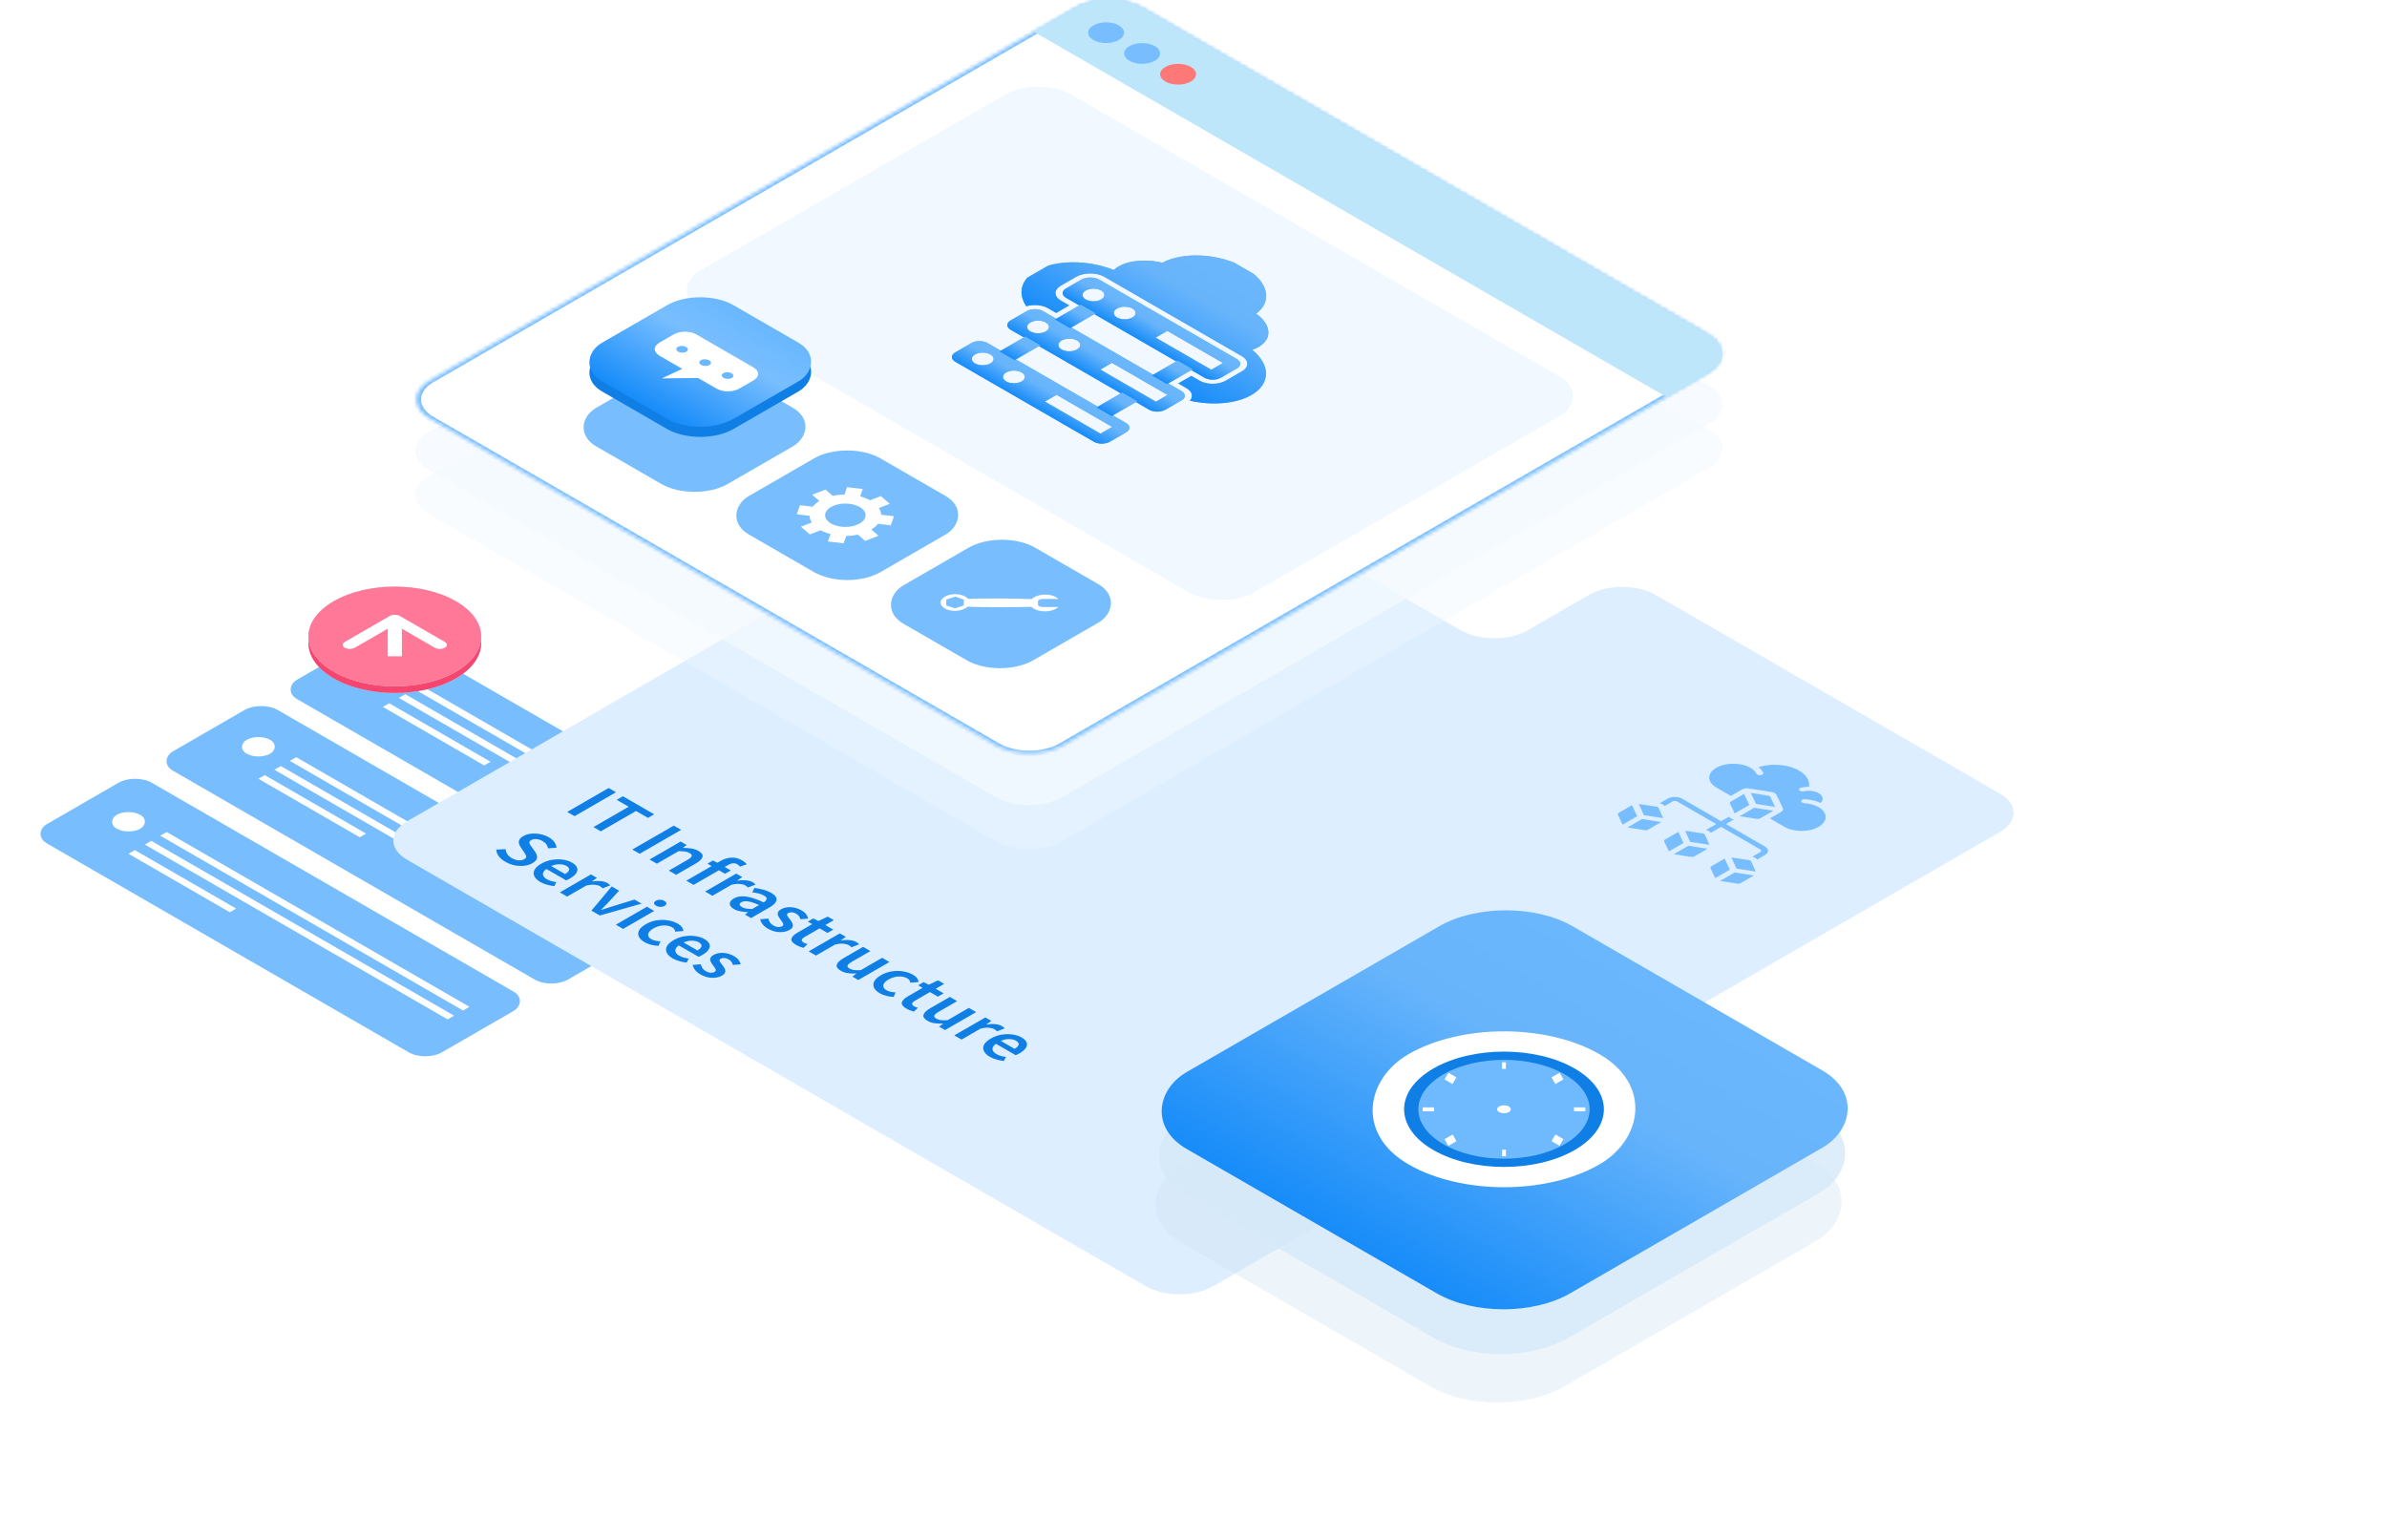<?xml version="1.0" encoding="UTF-8"?> <svg xmlns="http://www.w3.org/2000/svg" width="620" height="400" viewBox="0 0 620 400" fill="none"><g clip-path="url(#clip0_9437_117660)"><g filter="url(#filter0_b_9437_117660)"><rect width="118.524" height="31.492" rx="5" transform="matrix(0.866 0.5 -0.866 0.5 67.832 181.934)" fill="#78BEFF"></rect></g><g filter="url(#filter1_b_9437_117660)"><rect width="118.524" height="31.492" rx="5" transform="matrix(0.866 0.5 -0.866 0.5 100.062 163.326)" fill="#78BEFF"></rect></g><g filter="url(#filter2_b_9437_117660)"><rect width="118.524" height="31.492" rx="5" transform="matrix(0.866 0.5 -0.866 0.5 35.105 200.827)" fill="#78BEFF"></rect></g><rect width="90.817" height="1.924" transform="matrix(0.866 0.5 0.866 -0.5 75.277 197.645)" fill="white"></rect><rect width="90.817" height="1.924" transform="matrix(0.866 0.5 0.866 -0.5 71.277 199.954)" fill="white"></rect><rect width="30.392" height="1.899" transform="matrix(0.866 0.5 0.866 -0.5 67.121 202.289)" fill="white"></rect><rect width="7.123" height="7.123" rx="3.562" transform="matrix(0.866 0.5 -0.866 0.5 67.121 190.418)" fill="white"></rect><rect width="90.817" height="1.924" transform="matrix(0.866 0.5 0.866 -0.5 107.602 178.983)" fill="white"></rect><rect width="90.817" height="1.924" transform="matrix(0.866 0.5 0.866 -0.5 103.602 181.291)" fill="white"></rect><rect width="30.392" height="1.899" transform="matrix(0.866 0.5 0.866 -0.5 99.445 183.626)" fill="white"></rect><rect width="7.123" height="7.123" rx="3.562" transform="matrix(0.866 0.5 -0.866 0.5 99.445 171.755)" fill="white"></rect><rect width="90.817" height="1.924" transform="matrix(0.866 0.5 0.866 -0.5 41.617 217.077)" fill="white"></rect><rect width="90.817" height="1.924" transform="matrix(0.866 0.5 0.866 -0.5 37.621 219.386)" fill="white"></rect><rect width="30.392" height="1.899" transform="matrix(0.866 0.5 0.866 -0.5 33.379 221.77)" fill="white"></rect><rect width="7.123" height="7.123" rx="3.562" transform="matrix(0.866 0.5 -0.866 0.5 33.379 209.898)" fill="white"></rect><path d="M118.415 176.208C109.651 181.267 95.442 181.267 86.679 176.208C77.915 171.148 77.915 162.946 86.679 157.886C95.442 152.827 109.651 152.827 118.415 157.886C127.179 162.946 127.179 171.148 118.415 176.208Z" fill="#D9D9D9"></path><path d="M118.415 176.208C109.651 181.267 95.442 181.267 86.679 176.208C77.915 171.148 77.915 162.946 86.679 157.886C95.442 152.827 109.651 152.827 118.415 157.886C127.179 162.946 127.179 171.148 118.415 176.208Z" fill="#F6456F"></path><circle cx="18.323" cy="18.323" r="18.323" transform="matrix(0.866 0.5 -0.866 0.5 102.547 147.008)" fill="#D9D9D9"></circle><circle cx="18.323" cy="18.323" r="18.323" transform="matrix(0.866 0.5 -0.866 0.5 102.547 147.008)" fill="#FF7898"></circle><path d="M103.846 159.999C103.128 159.584 101.965 159.584 101.248 159.999L89.556 166.748C88.839 167.163 88.839 167.834 89.556 168.248C90.274 168.662 91.437 168.662 92.154 168.248L102.547 162.249L112.939 168.248C113.657 168.662 114.82 168.662 115.537 168.248C116.255 167.834 116.255 167.163 115.537 166.748L103.846 159.999ZM104.384 170.482V160.749H100.71V170.482H104.384Z" fill="white"></path><path fill-rule="evenodd" clip-rule="evenodd" d="M294.223 114.526C289.44 111.765 281.685 111.765 276.902 114.526L105.75 213.333C100.967 216.095 100.967 220.571 105.75 223.333L297.689 334.141C302.472 336.902 310.227 336.902 315.01 334.141L494.822 230.334C494.822 230.334 494.822 230.334 494.822 230.334C494.822 230.334 494.822 230.334 494.822 230.334L519.42 216.133C524.203 213.371 524.203 208.894 519.42 206.133L430.033 154.529C425.25 151.768 417.495 151.768 412.712 154.529L396.773 163.73C391.99 166.491 384.236 166.491 379.453 163.73L294.223 114.526Z" fill="#DCEEFF"></path><g clip-path="url(#clip1_9437_117660)"><path d="M449.307 225.899L447.949 223.029L444.52 225.008C444.408 225.073 444.328 225.153 444.288 225.24C444.247 225.328 444.247 225.42 444.287 225.508L445.507 228.093L449.307 225.899Z" fill="#78BEFF"></path><path d="M459.219 206.662L454.743 205.957L456.099 208.822L461.067 209.608L459.846 207.024C459.805 206.938 459.726 206.859 459.616 206.795C459.506 206.731 459.369 206.685 459.219 206.662Z" fill="#78BEFF"></path><path d="M428.06 215.507L431.489 213.528L426.518 212.744L422.72 214.936L427.194 215.642C427.346 215.665 427.507 215.665 427.659 215.642C427.811 215.618 427.949 215.572 428.06 215.507Z" fill="#78BEFF"></path><path d="M449.581 208.199C449.47 208.263 449.389 208.343 449.349 208.431C449.308 208.519 449.308 208.611 449.349 208.699L450.568 211.284L454.366 209.091L453.008 206.221L449.581 208.199Z" fill="#78BEFF"></path><path d="M426.982 211.746L431.994 212.502L430.821 209.895C430.781 209.808 430.702 209.728 430.592 209.665C430.482 209.601 430.344 209.555 430.193 209.533L425.674 208.852L426.982 211.746Z" fill="#78BEFF"></path><path d="M420.233 211.622L421.452 214.207L425.25 212.014L423.895 209.142L420.465 211.122C420.354 211.186 420.274 211.266 420.233 211.354C420.192 211.442 420.192 211.534 420.233 211.622Z" fill="#78BEFF"></path><path d="M444.019 219.444L442.844 216.838C442.805 216.751 442.726 216.671 442.616 216.608C442.505 216.544 442.367 216.498 442.216 216.476L437.698 215.795L439.005 218.689L444.019 219.444Z" fill="#78BEFF"></path><path d="M446.774 228.823L451.248 229.528C451.401 229.552 451.561 229.552 451.713 229.528C451.865 229.505 452.004 229.458 452.115 229.394L455.544 227.414L450.572 226.63L446.774 228.823Z" fill="#78BEFF"></path><path d="M456.046 226.388L454.871 223.781C454.832 223.694 454.753 223.615 454.643 223.551C454.532 223.487 454.395 223.441 454.243 223.419L449.725 222.738L451.032 225.632L456.046 226.388Z" fill="#78BEFF"></path><path d="M456.461 201.212C456.354 201.15 456.276 201.073 456.235 200.989C455.956 200.432 455.45 199.922 454.76 199.502C454.751 199.499 454.743 199.496 454.735 199.492C454.713 199.475 454.688 199.458 454.662 199.443C454.082 199.106 453.392 198.839 452.633 198.656C451.873 198.473 451.059 198.378 450.236 198.377C448.574 198.375 446.978 198.754 445.801 199.431C444.623 200.108 443.959 201.027 443.955 201.987C443.951 202.946 444.608 203.867 445.78 204.547L449.578 206.74L452.472 205.069C452.695 204.941 452.972 204.849 453.276 204.802C453.579 204.755 453.899 204.754 454.203 204.801L460.174 205.738C460.471 205.788 460.742 205.88 460.962 206.005C461.182 206.131 461.343 206.286 461.431 206.457L463.068 209.915C463.147 210.091 463.146 210.276 463.064 210.451C462.982 210.627 462.822 210.787 462.6 210.916L459.706 212.586L463.504 214.779C464.679 215.457 466.273 215.839 467.935 215.839C469.597 215.839 471.191 215.457 472.366 214.779C473.541 214.101 474.201 213.18 474.201 212.221C474.201 211.262 473.541 210.341 472.366 209.663C471.362 209.079 470.042 208.713 468.625 208.626C468.508 208.618 468.395 208.598 468.292 208.565C468.189 208.532 468.098 208.488 468.025 208.435C467.951 208.382 467.896 208.322 467.863 208.256C467.83 208.191 467.82 208.123 467.833 208.055C467.846 207.988 467.881 207.923 467.938 207.863C467.994 207.804 468.071 207.751 468.162 207.709C468.348 207.623 468.584 207.583 468.82 207.598C470.299 207.694 471.702 208.024 472.876 208.551C473.184 208.265 473.366 207.94 473.406 207.605C473.445 207.269 473.342 206.933 473.105 206.626C472.867 206.319 472.503 206.05 472.044 205.843C471.585 205.635 471.044 205.497 470.471 205.438C470.467 205.436 470.462 205.433 470.453 205.434C469.805 205.368 469.138 205.407 468.525 205.545C468.362 205.582 468.185 205.591 468.015 205.57C467.844 205.55 467.688 205.501 467.564 205.429C467.477 205.379 467.409 205.319 467.364 205.253C467.278 205.125 467.283 204.983 467.378 204.858C467.473 204.732 467.651 204.634 467.871 204.584C468.504 204.442 469.177 204.372 469.855 204.375C470.036 203.44 469.771 202.494 469.086 201.64C468.402 200.786 467.326 200.056 465.975 199.53C464.623 199.004 463.048 198.702 461.42 198.656C459.792 198.61 458.173 198.822 456.739 199.27C457.286 199.704 457.698 200.189 457.957 200.704C458.013 200.814 458.003 200.932 457.93 201.039C457.857 201.146 457.724 201.236 457.552 201.294C457.38 201.352 457.18 201.376 456.982 201.361C456.785 201.346 456.601 201.294 456.461 201.212Z" fill="#78BEFF"></path><path d="M440.088 222.45L443.516 220.471L438.545 219.687L434.747 221.879L439.222 222.585C439.374 222.608 439.534 222.608 439.686 222.585C439.838 222.561 439.977 222.515 440.088 222.45Z" fill="#78BEFF"></path><path d="M456.311 212.719C456.463 212.743 456.623 212.743 456.776 212.719C456.928 212.695 457.066 212.649 457.177 212.584L460.606 210.605L455.635 209.821L451.837 212.013L456.311 212.719Z" fill="#78BEFF"></path><path d="M432.491 218.065C432.38 218.129 432.3 218.209 432.259 218.297C432.218 218.385 432.218 218.477 432.259 218.565L433.478 221.15L437.276 218.957L435.918 216.087L432.491 218.065Z" fill="#78BEFF"></path><path d="M456.369 223.268L456.375 223.279L458.439 222.088C458.941 221.796 459.222 221.402 459.222 220.991C459.222 220.58 458.941 220.186 458.439 219.895L448.311 214.048L450.375 212.857C450.074 212.806 449.801 212.713 449.577 212.586C449.359 212.462 449.199 212.307 449.115 212.137L449.109 212.126L447.045 213.317L436.917 207.47C436.413 207.181 435.73 207.018 435.018 207.018C434.307 207.018 433.624 207.181 433.12 207.47L431.056 208.662C431.353 208.712 431.624 208.804 431.844 208.929C432.064 209.055 432.226 209.211 432.316 209.382L432.322 209.393L434.386 208.201C434.553 208.104 434.781 208.05 435.018 208.05C435.256 208.05 435.484 208.104 435.651 208.201L445.779 214.048L443.083 215.605C443.38 215.655 443.651 215.747 443.871 215.873C444.091 215.998 444.253 216.154 444.342 216.325L444.349 216.336L447.045 214.779L457.173 220.626C457.341 220.723 457.435 220.854 457.435 220.991C457.435 221.128 457.341 221.26 457.173 221.357L455.109 222.548C455.407 222.598 455.678 222.69 455.898 222.816C456.118 222.941 456.28 223.097 456.369 223.268Z" fill="#78BEFF"></path></g><path d="M147.324 210.904L158.085 204.691L159.994 205.793L149.233 212.006L147.324 210.904ZM154.14 214.839L163.289 209.557L160.179 207.762L161.791 206.831L169.92 211.523L168.307 212.454L165.198 210.659L156.049 215.941L154.14 214.839ZM164.245 220.672L175.006 214.46L176.915 215.561L166.153 221.774L164.245 220.672ZM168.724 223.258L176.803 218.594L178.367 219.496L177.412 220.199L177.478 220.237C178.191 220.244 178.888 220.298 179.568 220.399C180.248 220.5 180.862 220.709 181.411 221.026C182.277 221.526 182.628 222.052 182.464 222.603C182.299 223.154 181.707 223.724 180.687 224.313L175.619 227.238L173.726 226.146L178.548 223.363C179.217 222.976 179.59 222.647 179.667 222.375C179.743 222.102 179.557 221.836 179.107 221.577C178.756 221.374 178.356 221.244 177.906 221.187C177.478 221.13 176.93 221.099 176.26 221.092L170.616 224.351L168.724 223.258ZM178.261 228.764L184.843 224.964L183.757 224.337L185.172 223.52L186.34 224.1L187.179 223.615C188.024 223.127 188.924 222.849 189.878 222.779C190.843 222.703 191.803 222.941 192.757 223.492C193.043 223.656 193.29 223.83 193.498 224.014C193.706 224.198 193.86 224.362 193.959 224.508L192.182 225.116C192.017 224.869 191.787 224.66 191.49 224.489C190.81 224.096 190.015 224.163 189.105 224.689L188.232 225.192L189.812 226.104L188.315 226.968L186.735 226.056L180.153 229.856L178.261 228.764ZM183.154 231.589L191.233 226.925L192.797 227.827L191.497 228.729L191.563 228.767C192.374 228.628 193.12 228.596 193.8 228.672C194.492 228.742 195.051 228.9 195.479 229.147C195.863 229.369 196.115 229.578 196.236 229.774L194.261 230.534C194.162 230.427 194.064 230.332 193.965 230.249C193.866 230.167 193.729 230.075 193.554 229.974C193.235 229.79 192.775 229.67 192.171 229.613C191.579 229.55 190.85 229.622 189.983 229.831L185.046 232.681L183.154 231.589ZM190.619 236.126C189.917 235.721 189.561 235.262 189.55 234.749C189.55 234.242 189.901 233.786 190.603 233.381C191.47 232.881 192.517 232.713 193.746 232.878C194.985 233.036 196.521 233.543 198.353 234.398C198.77 234.144 199.022 233.866 199.11 233.562C199.22 233.258 199 232.947 198.452 232.631C198.057 232.403 197.591 232.222 197.053 232.089C196.527 231.963 195.973 231.858 195.391 231.776L195.967 230.645C196.702 230.74 197.454 230.889 198.221 231.092C199 231.301 199.708 231.589 200.344 231.956C201.353 232.539 201.803 233.147 201.693 233.78C201.606 234.413 200.997 235.056 199.867 235.709L195.079 238.473L193.515 237.57L194.272 236.981L194.207 236.943C193.537 236.912 192.89 236.836 192.265 236.715C191.651 236.601 191.102 236.405 190.619 236.126ZM192.709 235.623C193.038 235.813 193.411 235.94 193.828 236.003C194.267 236.066 194.777 236.108 195.358 236.126L197.168 235.082C195.929 234.531 194.952 234.214 194.239 234.132C193.537 234.043 192.983 234.116 192.577 234.35C192.215 234.559 192.062 234.774 192.117 234.996C192.172 235.218 192.369 235.427 192.709 235.623ZM199.4 241.196C198.852 240.879 198.407 240.502 198.067 240.065C197.738 239.622 197.535 239.194 197.458 238.783L199.565 238.593C199.652 238.96 199.795 239.296 199.992 239.6C200.19 239.904 200.492 240.173 200.897 240.407C201.336 240.661 201.753 240.794 202.148 240.806C202.543 240.819 202.878 240.746 203.152 240.588C203.382 240.455 203.481 240.296 203.448 240.113C203.437 239.929 203.355 239.73 203.201 239.514C203.059 239.293 202.899 239.068 202.724 238.84C202.505 238.561 202.313 238.267 202.148 237.956C202.005 237.646 201.972 237.342 202.049 237.044C202.137 236.74 202.406 236.459 202.856 236.199C203.569 235.787 204.413 235.604 205.39 235.648C206.366 235.692 207.304 235.974 208.203 236.493C208.774 236.823 209.185 237.174 209.437 237.548C209.69 237.922 209.854 238.276 209.931 238.612L207.907 238.773C207.83 238.488 207.704 238.225 207.529 237.985C207.375 237.744 207.139 237.532 206.821 237.348C206.415 237.114 206.026 236.991 205.653 236.978C205.291 236.959 204.984 237.022 204.731 237.168C204.413 237.352 204.336 237.586 204.501 237.871C204.666 238.156 204.89 238.469 205.176 238.811C205.417 239.103 205.614 239.407 205.768 239.723C205.933 240.034 205.976 240.344 205.9 240.654C205.834 240.971 205.549 241.275 205.044 241.566C204.353 241.965 203.492 242.152 202.461 242.127C201.44 242.095 200.42 241.785 199.4 241.196ZM206.758 245.443C205.825 244.905 205.43 244.367 205.573 243.828C205.737 243.29 206.253 242.771 207.12 242.27L210.97 240.047L209.818 239.383L211.233 238.566L212.566 239.24L215.001 238.1L216.581 239.012L214.376 240.285L216.433 241.472L214.936 242.337L212.879 241.149L209.028 243.372C208.085 243.917 207.992 244.408 208.749 244.845C208.891 244.927 209.056 245.003 209.242 245.073C209.44 245.136 209.615 245.187 209.769 245.225L208.699 246.222C208.403 246.14 208.085 246.032 207.745 245.899C207.405 245.779 207.076 245.627 206.758 245.443ZM210.054 247.118L218.133 242.454L219.696 243.356L218.396 244.259L218.462 244.297C219.274 244.158 220.02 244.126 220.7 244.202C221.391 244.272 221.951 244.43 222.379 244.677C222.762 244.898 223.015 245.107 223.135 245.304L221.161 246.064C221.062 245.956 220.963 245.861 220.865 245.779C220.766 245.696 220.629 245.605 220.453 245.503C220.135 245.32 219.674 245.199 219.071 245.142C218.479 245.079 217.749 245.152 216.883 245.361L211.946 248.211L210.054 247.118ZM218.397 252.163C217.531 251.663 217.18 251.137 217.344 250.586C217.509 250.035 218.101 249.465 219.121 248.876L224.189 245.95L226.082 247.043L221.26 249.826C220.591 250.212 220.218 250.542 220.141 250.814C220.065 251.086 220.246 251.349 220.684 251.602C221.035 251.805 221.43 251.932 221.869 251.982C222.319 252.039 222.895 252.043 223.597 251.992L229.126 248.8L231.018 249.893L222.939 254.557L221.392 253.664L222.429 252.894L222.379 252.866C221.611 252.904 220.893 252.875 220.224 252.78C219.555 252.685 218.946 252.48 218.397 252.163ZM228.511 258.002C227.776 257.578 227.277 257.099 227.014 256.567C226.773 256.035 226.789 255.488 227.063 254.924C227.36 254.36 227.952 253.822 228.841 253.309C229.74 252.79 230.689 252.457 231.687 252.312C232.696 252.16 233.673 252.166 234.616 252.331C235.581 252.495 236.421 252.783 237.134 253.195C237.649 253.493 238.011 253.803 238.22 254.126C238.428 254.449 238.554 254.769 238.598 255.086L236.443 255.266C236.421 255.038 236.349 254.832 236.229 254.649C236.119 254.459 235.938 254.291 235.686 254.145C235.038 253.771 234.26 253.607 233.349 253.651C232.45 253.702 231.594 253.961 230.782 254.43C229.981 254.892 229.532 255.38 229.433 255.893C229.345 256.412 229.619 256.856 230.256 257.223C230.574 257.407 230.936 257.54 231.342 257.622C231.769 257.704 232.192 257.758 232.609 257.783L232.131 258.952C231.429 258.926 230.766 258.828 230.14 258.657C229.515 258.486 228.972 258.268 228.511 258.002ZM235.425 261.993C234.492 261.455 234.098 260.916 234.24 260.378C234.405 259.84 234.92 259.321 235.787 258.82L239.637 256.597L238.485 255.932L239.901 255.115L241.233 255.79L243.669 254.65L245.248 255.562L243.043 256.835L245.1 258.022L243.603 258.887L241.546 257.699L237.696 259.922C236.752 260.467 236.659 260.958 237.416 261.395C237.558 261.477 237.723 261.553 237.91 261.623C238.107 261.686 238.283 261.737 238.436 261.775L237.367 262.772C237.07 262.69 236.752 262.582 236.412 262.449C236.072 262.329 235.743 262.177 235.425 261.993ZM240.926 265.169C240.06 264.669 239.709 264.143 239.873 263.592C240.038 263.041 240.63 262.471 241.65 261.882L246.718 258.956L248.611 260.049L243.789 262.832C243.12 263.218 242.747 263.548 242.67 263.82C242.594 264.092 242.775 264.355 243.213 264.609C243.564 264.811 243.959 264.938 244.398 264.989C244.848 265.046 245.424 265.049 246.126 264.998L251.655 261.806L253.547 262.899L245.468 267.563L243.921 266.67L244.958 265.9L244.908 265.872C244.14 265.91 243.422 265.881 242.753 265.786C242.083 265.691 241.475 265.486 240.926 265.169ZM247.865 268.947L255.944 264.282L257.507 265.185L256.207 266.087L256.273 266.125C257.085 265.986 257.831 265.954 258.511 266.03C259.202 266.1 259.761 266.258 260.189 266.505C260.573 266.727 260.825 266.936 260.946 267.132L258.972 267.892C258.873 267.784 258.774 267.689 258.675 267.607C258.577 267.525 258.439 267.433 258.264 267.332C257.946 267.148 257.485 267.028 256.882 266.971C256.289 266.907 255.56 266.98 254.693 267.189L249.757 270.039L247.865 268.947ZM257.1 274.506C256.354 274.076 255.844 273.591 255.57 273.053C255.307 272.508 255.312 271.954 255.586 271.391C255.872 270.821 256.459 270.279 257.347 269.766C258.225 269.26 259.157 268.924 260.144 268.759C261.143 268.601 262.097 268.588 263.008 268.721C263.918 268.854 264.686 269.101 265.311 269.462C266.046 269.887 266.496 270.336 266.661 270.811C266.836 271.28 266.759 271.755 266.43 272.236C266.112 272.711 265.575 273.167 264.818 273.604C264.423 273.832 264.088 273.993 263.814 274.088L258.68 271.125C258.055 271.587 257.759 272.056 257.791 272.531C257.824 273.006 258.164 273.43 258.812 273.804C259.163 274.006 259.536 274.164 259.931 274.278C260.347 274.392 260.797 274.481 261.28 274.544L260.737 275.599C260.101 275.523 259.464 275.396 258.828 275.219C258.192 275.042 257.616 274.804 257.1 274.506ZM259.947 270.374L263.534 272.445C264.159 272.084 264.51 271.723 264.587 271.362C264.675 270.995 264.445 270.653 263.896 270.336C263.424 270.064 262.827 269.921 262.103 269.909C261.4 269.896 260.682 270.051 259.947 270.374ZM131.216 223.831C130.492 223.413 129.927 222.929 129.522 222.378C129.127 221.833 128.924 221.267 128.913 220.678L131.332 220.573C131.353 221.004 131.496 221.428 131.759 221.846C132.034 222.258 132.418 222.606 132.911 222.891C133.526 223.246 134.118 223.442 134.688 223.48C135.259 223.518 135.752 223.417 136.169 223.176C136.619 222.916 136.784 222.638 136.663 222.34C136.553 222.049 136.361 221.704 136.087 221.305L135.248 220.079C135.05 219.788 134.902 219.474 134.804 219.139C134.716 218.809 134.749 218.474 134.902 218.132C135.067 217.796 135.412 217.476 135.939 217.172C136.509 216.843 137.173 216.637 137.93 216.555C138.709 216.473 139.499 216.511 140.299 216.669C141.122 216.827 141.885 217.109 142.587 217.514C143.212 217.875 143.689 218.296 144.018 218.778C144.358 219.253 144.528 219.731 144.528 220.212L142.34 220.355C142.285 219.994 142.148 219.655 141.928 219.338C141.72 219.028 141.385 218.74 140.925 218.474C140.42 218.182 139.894 218.011 139.345 217.961C138.818 217.91 138.358 217.999 137.963 218.227C137.689 218.385 137.535 218.562 137.502 218.759C137.491 218.955 137.551 219.167 137.683 219.395C137.826 219.617 137.985 219.848 138.16 220.089L139.016 221.286C139.378 221.811 139.537 222.321 139.493 222.815C139.46 223.303 139.054 223.771 138.275 224.221C137.694 224.557 137.008 224.775 136.219 224.876C135.429 224.978 134.595 224.946 133.718 224.781C132.862 224.617 132.028 224.3 131.216 223.831ZM140.331 229.093C139.585 228.663 139.075 228.178 138.801 227.64C138.537 227.095 138.543 226.541 138.817 225.978C139.102 225.408 139.689 224.866 140.578 224.353C141.455 223.847 142.388 223.511 143.375 223.346C144.373 223.188 145.328 223.175 146.238 223.308C147.149 223.441 147.917 223.688 148.542 224.049C149.277 224.474 149.727 224.923 149.891 225.398C150.067 225.867 149.99 226.342 149.661 226.823C149.343 227.298 148.805 227.754 148.048 228.191C147.653 228.419 147.319 228.58 147.045 228.675L141.911 225.712C141.285 226.174 140.989 226.643 141.022 227.118C141.055 227.593 141.395 228.017 142.042 228.39C142.393 228.593 142.766 228.751 143.161 228.865C143.578 228.979 144.028 229.068 144.511 229.131L143.968 230.186C143.331 230.11 142.695 229.983 142.059 229.806C141.423 229.629 140.847 229.391 140.331 229.093ZM143.178 224.961L146.765 227.032C147.39 226.671 147.741 226.31 147.818 225.949C147.906 225.582 147.675 225.24 147.127 224.923C146.655 224.651 146.057 224.508 145.333 224.496C144.631 224.483 143.913 224.638 143.178 224.961ZM145.413 231.799L153.492 227.135L155.055 228.037L153.755 228.94L153.821 228.978C154.633 228.839 155.379 228.807 156.059 228.883C156.75 228.953 157.31 229.111 157.738 229.358C158.121 229.58 158.374 229.789 158.494 229.985L156.52 230.745C156.421 230.637 156.322 230.542 156.224 230.46C156.125 230.377 155.988 230.286 155.812 230.184C155.494 230.001 155.033 229.88 154.43 229.823C153.838 229.76 153.108 229.833 152.242 230.042L147.305 232.892L145.413 231.799ZM153.618 236.536L158.884 230.248L160.809 231.359L157.897 234.522C157.611 234.814 157.321 235.108 157.025 235.406C156.739 235.71 156.443 236.014 156.136 236.318L156.202 236.356C156.739 236.185 157.266 236.014 157.781 235.843C158.308 235.678 158.824 235.514 159.328 235.349L164.808 233.668L166.634 234.722L155.807 237.8L153.618 236.536ZM159.955 240.195L168.035 235.531L169.927 236.623L161.848 241.287L159.955 240.195ZM170.404 235.265C170.064 235.068 169.889 234.853 169.878 234.619C169.867 234.384 170.026 234.172 170.355 233.982C170.673 233.798 171.035 233.71 171.441 233.716C171.847 233.722 172.22 233.824 172.56 234.02C172.9 234.216 173.075 234.432 173.086 234.666C173.097 234.9 172.944 235.109 172.626 235.293C172.297 235.483 171.929 235.575 171.523 235.569C171.117 235.562 170.744 235.461 170.404 235.265ZM167.438 244.742C166.703 244.318 166.204 243.84 165.94 243.308C165.699 242.776 165.715 242.228 165.99 241.665C166.286 241.101 166.878 240.563 167.767 240.05C168.666 239.53 169.615 239.198 170.614 239.052C171.623 238.9 172.599 238.906 173.542 239.071C174.508 239.236 175.347 239.524 176.06 239.936C176.576 240.233 176.938 240.544 177.146 240.867C177.354 241.19 177.481 241.509 177.525 241.826L175.369 242.006C175.347 241.779 175.276 241.573 175.155 241.389C175.045 241.199 174.864 241.031 174.612 240.886C173.965 240.512 173.186 240.347 172.275 240.392C171.376 240.442 170.52 240.702 169.708 241.171C168.908 241.633 168.458 242.12 168.359 242.633C168.271 243.153 168.546 243.596 169.182 243.963C169.5 244.147 169.862 244.28 170.268 244.362C170.696 244.445 171.118 244.499 171.535 244.524L171.058 245.692C170.356 245.667 169.692 245.569 169.067 245.398C168.441 245.227 167.898 245.008 167.438 244.742ZM174.719 248.946C173.973 248.515 173.463 248.031 173.189 247.492C172.925 246.948 172.931 246.394 173.205 245.83C173.49 245.26 174.077 244.719 174.966 244.206C175.843 243.699 176.776 243.363 177.763 243.199C178.761 243.04 179.716 243.028 180.626 243.161C181.537 243.294 182.305 243.541 182.93 243.902C183.665 244.326 184.115 244.776 184.279 245.251C184.455 245.719 184.378 246.194 184.049 246.675C183.731 247.15 183.193 247.606 182.436 248.043C182.041 248.271 181.707 248.433 181.433 248.528L176.299 245.564C175.673 246.026 175.377 246.495 175.41 246.97C175.443 247.445 175.783 247.869 176.43 248.243C176.781 248.446 177.154 248.604 177.549 248.718C177.966 248.832 178.416 248.921 178.898 248.984L178.355 250.038C177.719 249.962 177.083 249.836 176.447 249.658C175.81 249.481 175.235 249.244 174.719 248.946ZM177.566 244.814L181.153 246.884C181.778 246.523 182.129 246.163 182.206 245.802C182.294 245.434 182.063 245.092 181.515 244.776C181.043 244.503 180.445 244.361 179.721 244.348C179.019 244.335 178.301 244.491 177.566 244.814ZM181.858 253.067C181.309 252.75 180.865 252.374 180.525 251.937C180.196 251.493 179.993 251.066 179.916 250.654L182.022 250.464C182.11 250.832 182.253 251.167 182.45 251.471C182.647 251.775 182.949 252.044 183.355 252.279C183.794 252.532 184.211 252.665 184.606 252.678C185.001 252.69 185.335 252.617 185.609 252.459C185.84 252.326 185.938 252.168 185.906 251.984C185.895 251.8 185.812 251.601 185.659 251.386C185.516 251.164 185.357 250.939 185.182 250.711C184.962 250.433 184.77 250.138 184.606 249.828C184.463 249.517 184.43 249.213 184.507 248.916C184.595 248.612 184.863 248.33 185.313 248.07C186.026 247.659 186.871 247.475 187.847 247.519C188.824 247.564 189.761 247.846 190.661 248.365C191.231 248.694 191.643 249.046 191.895 249.419C192.147 249.793 192.312 250.148 192.389 250.483L190.365 250.645C190.288 250.36 190.162 250.097 189.986 249.856C189.833 249.616 189.597 249.403 189.279 249.22C188.873 248.985 188.483 248.862 188.11 248.849C187.748 248.83 187.441 248.894 187.189 249.039C186.871 249.223 186.794 249.457 186.959 249.742C187.123 250.027 187.348 250.341 187.633 250.683C187.875 250.974 188.072 251.278 188.226 251.595C188.39 251.905 188.434 252.215 188.357 252.526C188.291 252.842 188.006 253.146 187.502 253.438C186.811 253.837 185.949 254.023 184.918 253.998C183.898 253.966 182.878 253.656 181.858 253.067Z" fill="#0F7FE5"></path><rect width="114.983" height="115.723" rx="20" transform="matrix(0.866 0.5 -0.866 0.5 389.543 254.806)" fill="#D2E3F4" fill-opacity="0.4"></rect><rect width="114.983" height="115.723" rx="20" transform="matrix(0.866 0.5 -0.866 0.5 390.504 242.241)" fill="#D6E8F9" fill-opacity="0.8"></rect><rect width="114.983" height="115.723" rx="20" transform="matrix(0.866 0.5 -0.866 0.5 391.145 230.6)" fill="url(#paint0_linear_9437_117660)"></rect><rect width="57.258" height="57.258" rx="28.629" transform="matrix(0.866 0.5 -0.866 0.5 390.648 259.513)" fill="white"></rect><path d="M372.301 298.733C382.434 304.583 398.863 304.583 408.996 298.733C419.129 292.883 419.129 283.399 408.996 277.549C398.863 271.699 382.434 271.699 372.301 277.549C362.168 283.399 362.168 292.883 372.301 298.733Z" fill="#0F7FE5"></path><path d="M374.918 297.222C383.606 302.237 397.691 302.237 406.378 297.222C415.066 292.207 415.066 284.075 406.378 279.06C397.691 274.045 383.606 274.045 374.918 279.06C366.231 284.075 366.231 292.207 374.918 297.222Z" fill="#6FBAFF"></path><path d="M405.594 279.516L403.488 280.709" stroke="white" stroke-width="2" stroke-miterlimit="10"></path><path d="M377.809 295.568L375.703 296.76" stroke="white" stroke-width="2" stroke-miterlimit="10"></path><path d="M375.707 279.51L377.778 280.723" stroke="white" stroke-width="2" stroke-miterlimit="10"></path><path d="M403.512 295.55L405.578 296.765" stroke="white" stroke-width="2" stroke-miterlimit="10"></path><path d="M390.656 275.943L390.626 277.646" stroke="white" stroke-miterlimit="10"></path><path d="M390.664 298.638L390.639 300.338" stroke="white" stroke-miterlimit="10"></path><path d="M369.516 288.136L372.47 288.151" stroke="white" stroke-miterlimit="10"></path><path d="M408.83 288.131L411.773 288.145" stroke="white" stroke-miterlimit="10"></path><path d="M389.386 288.866C390.081 289.267 391.208 289.267 391.903 288.866C392.598 288.465 392.598 287.814 391.903 287.413C391.208 287.012 390.081 287.012 389.386 287.413C388.691 287.814 388.691 288.465 389.386 288.866Z" fill="white"></path><path d="M275.922 218.491C271.139 221.252 263.384 221.252 258.601 218.491L111.452 133.54C106.668 130.779 106.668 126.302 111.451 123.541L279.338 26.619C284.121 23.858 291.876 23.858 296.659 26.619L443.808 111.569C448.591 114.331 448.591 118.808 443.808 121.569L275.922 218.491Z" fill="#F0F8FF" fill-opacity="0.4"></path><path d="M275.922 207.041C271.139 209.802 263.384 209.802 258.601 207.041L111.452 122.09C106.668 119.329 106.668 114.852 111.451 112.09L279.338 15.168C284.121 12.407 291.876 12.407 296.659 15.168L443.808 100.119C448.591 102.88 448.591 107.357 443.808 110.118L275.922 207.041Z" fill="#F4FAFF" fill-opacity="0.7"></path><mask id="path-52-inside-1_9437_117660" fill="white"><path d="M276.02 193.621C271.237 196.382 263.482 196.382 258.699 193.621L111.719 108.768C106.936 106.007 106.936 101.53 111.719 98.769L279.34 2C284.123 -0.761 291.878 -0.761 296.661 2L443.641 86.853C448.424 89.614 448.424 94.091 443.641 96.852L276.02 193.621Z"></path></mask><path d="M276.02 193.621C271.237 196.382 263.482 196.382 258.699 193.621L111.719 108.768C106.936 106.007 106.936 101.53 111.719 98.769L279.34 2C284.123 -0.761 291.878 -0.761 296.661 2L443.641 86.853C448.424 89.614 448.424 94.091 443.641 96.852L276.02 193.621Z" fill="white"></path><path d="M259.565 193.121L112.585 108.268L110.853 109.268L257.833 194.121L259.565 193.121ZM112.585 99.269L280.206 2.5L278.474 1.5L110.853 98.269L112.585 99.269ZM295.795 2.5L442.775 87.353L444.507 86.353L297.527 1.5L295.795 2.5ZM442.775 96.352L275.154 193.121L276.886 194.121L444.507 97.352L442.775 96.352ZM442.775 87.353C447.08 89.838 447.08 93.867 442.775 96.352L444.507 97.352C449.768 94.315 449.768 89.39 444.507 86.353L442.775 87.353ZM280.206 2.5C284.511 0.015 291.49 0.015 295.795 2.5L297.527 1.5C292.265 -1.538 283.735 -1.538 278.474 1.5L280.206 2.5ZM112.585 108.268C108.28 105.783 108.28 101.754 112.585 99.269L110.853 98.269C105.591 101.306 105.591 106.231 110.853 109.268L112.585 108.268ZM257.833 194.121C263.094 197.158 271.625 197.159 276.886 194.121L275.154 193.121C270.849 195.606 263.87 195.606 259.565 193.121L257.833 194.121Z" fill="#78BEFF" mask="url(#path-52-inside-1_9437_117660)"></path><g filter="url(#filter3_b_9437_117660)"><path d="M279.34 2C284.123 -0.761 291.877 -0.761 296.66 2L443.776 86.931C448.559 89.693 448.559 94.169 443.776 96.931L432.964 103.173L268.527 8.242L279.34 2Z" fill="#BDE6FB"></path></g><circle cx="3.809" cy="3.809" r="3.809" transform="matrix(0.866 0.5 -0.866 0.5 287.305 4.677)" fill="#78BEFF"></circle><circle cx="3.809" cy="3.809" r="3.809" transform="matrix(0.866 0.5 -0.866 0.5 296.652 10.073)" fill="#78BEFF"></circle><circle cx="3.809" cy="3.809" r="3.809" transform="matrix(0.866 0.5 -0.866 0.5 306 15.47)" fill="#FF7878"></circle><g filter="url(#filter4_b_9437_117660)"><rect width="166.62" height="111.653" rx="10" transform="matrix(0.866 0.5 -0.866 0.5 269.652 19.616)" fill="#F1F8FF"></rect></g><g clip-path="url(#clip2_9437_117660)"><path fill-rule="evenodd" clip-rule="evenodd" d="M285.532 72.647L321.284 93.286C322.431 93.948 322.431 95.032 321.284 95.695L317.061 98.132C315.914 98.794 314.037 98.794 312.89 98.132L276.871 77.338C275.724 76.676 275.724 75.593 276.871 74.93L280.827 72.647C282.121 71.9 284.238 71.9 285.532 72.647ZM294.141 80.142C295.251 80.783 295.251 81.822 294.141 82.463C293.031 83.103 291.232 83.103 290.122 82.463C289.012 81.822 289.012 80.783 290.122 80.142C291.232 79.501 293.031 79.501 294.141 80.142ZM286.032 75.46C287.142 76.101 287.142 77.14 286.032 77.781C284.922 78.422 283.122 78.422 282.012 77.781C280.902 77.14 280.902 76.101 282.012 75.46C283.122 74.82 284.922 74.82 286.032 75.46ZM303.203 85.943L317.659 94.289L314.627 96.04L300.171 87.694L303.203 85.943Z" fill="#68B4FB"></path><path fill-rule="evenodd" clip-rule="evenodd" d="M285.532 72.647L321.284 93.286C322.431 93.948 322.431 95.032 321.284 95.695L317.061 98.132C315.914 98.794 314.037 98.794 312.89 98.132L276.871 77.338C275.724 76.676 275.724 75.593 276.871 74.93L280.827 72.647C282.121 71.9 284.238 71.9 285.532 72.647ZM294.141 80.142C295.251 80.783 295.251 81.822 294.141 82.463C293.031 83.103 291.232 83.103 290.122 82.463C289.012 81.822 289.012 80.783 290.122 80.142C291.232 79.501 293.031 79.501 294.141 80.142ZM286.032 75.46C287.142 76.101 287.142 77.14 286.032 77.781C284.922 78.422 283.122 78.422 282.012 77.781C280.902 77.14 280.902 76.101 282.012 75.46C283.122 74.82 284.922 74.82 286.032 75.46ZM303.203 85.943L317.659 94.289L314.627 96.04L300.171 87.694L303.203 85.943Z" fill="url(#paint1_linear_9437_117660)"></path><path fill-rule="evenodd" clip-rule="evenodd" d="M270.896 80.807L306.88 101.582C308.037 102.249 308.037 103.342 306.88 104.009L302.692 106.428C301.535 107.095 299.643 107.095 298.486 106.428L262.502 85.653C261.345 84.986 261.345 83.893 262.502 83.226L266.69 80.807C267.847 80.14 269.739 80.14 270.896 80.807ZM279.755 88.447C280.865 89.088 280.865 90.127 279.755 90.768C278.645 91.409 276.845 91.409 275.735 90.768C274.625 90.127 274.625 89.088 275.735 88.447C276.845 87.806 278.645 87.806 279.755 88.447ZM271.645 83.766C272.755 84.406 272.755 85.445 271.645 86.086C270.535 86.727 268.735 86.727 267.625 86.086C266.516 85.445 266.516 84.406 267.626 83.766C268.735 83.125 270.535 83.125 271.645 83.766ZM288.816 94.249L303.273 102.594L300.24 104.345L285.784 95.999L288.816 94.249Z" fill="#68B4FB"></path><path fill-rule="evenodd" clip-rule="evenodd" d="M270.896 80.807L306.88 101.582C308.037 102.249 308.037 103.342 306.88 104.009L302.692 106.428C301.535 107.095 299.643 107.095 298.486 106.428L262.502 85.653C261.345 84.986 261.345 83.893 262.502 83.226L266.69 80.807C267.847 80.14 269.739 80.14 270.896 80.807ZM279.755 88.447C280.865 89.088 280.865 90.127 279.755 90.768C278.645 91.409 276.845 91.409 275.735 90.768C274.625 90.127 274.625 89.088 275.735 88.447C276.845 87.806 278.645 87.806 279.755 88.447ZM271.645 83.766C272.755 84.406 272.755 85.445 271.645 86.086C270.535 86.727 268.735 86.727 267.625 86.086C266.516 85.445 266.516 84.406 267.626 83.766C268.735 83.125 270.535 83.125 271.645 83.766ZM288.816 94.249L303.273 102.594L300.24 104.345L285.784 95.999L288.816 94.249Z" fill="url(#paint2_linear_9437_117660)"></path><path fill-rule="evenodd" clip-rule="evenodd" d="M256.497 89.106L292.505 109.893C293.655 110.557 293.655 111.644 292.505 112.308L288.293 114.739C287.143 115.403 285.261 115.403 284.111 114.739L248.103 93.952C246.953 93.288 246.953 92.201 248.103 91.537L252.315 89.106C253.465 88.442 255.347 88.442 256.497 89.106ZM265.368 96.752C266.478 97.393 266.478 98.432 265.368 99.073C264.258 99.713 262.458 99.713 261.348 99.073C260.238 98.432 260.238 97.393 261.348 96.752C262.458 96.111 264.258 96.111 265.368 96.752ZM257.258 92.07C258.368 92.711 258.368 93.75 257.258 94.391C256.148 95.032 254.349 95.032 253.239 94.391C252.129 93.75 252.129 92.711 253.239 92.07C254.349 91.43 256.148 91.43 257.258 92.07ZM274.43 102.553L288.886 110.899L285.854 112.65L271.397 104.304L274.43 102.553Z" fill="#68B4FB"></path><path fill-rule="evenodd" clip-rule="evenodd" d="M256.497 89.106L292.505 109.893C293.655 110.557 293.655 111.644 292.505 112.308L288.293 114.739C287.143 115.403 285.261 115.403 284.111 114.739L248.103 93.952C246.953 93.288 246.953 92.201 248.103 91.537L252.315 89.106C253.465 88.442 255.347 88.442 256.497 89.106ZM265.368 96.752C266.478 97.393 266.478 98.432 265.368 99.073C264.258 99.713 262.458 99.713 261.348 99.073C260.238 98.432 260.238 97.393 261.348 96.752C262.458 96.111 264.258 96.111 265.368 96.752ZM257.258 92.07C258.368 92.711 258.368 93.75 257.258 94.391C256.148 95.032 254.349 95.032 253.239 94.391C252.129 93.75 252.129 92.711 253.239 92.07C254.349 91.43 256.148 91.43 257.258 92.07ZM274.43 102.553L288.886 110.899L285.854 112.65L271.397 104.304L274.43 102.553Z" fill="url(#paint3_linear_9437_117660)"></path><path d="M295.369 104.251L288.725 108.087L284.809 105.826L291.453 101.99L295.369 104.251Z" fill="#68B4FB"></path><path d="M295.369 104.251L288.725 108.087L284.809 105.826L291.453 101.99L295.369 104.251Z" fill="url(#paint4_linear_9437_117660)"></path><path d="M270.186 89.713L263.541 93.549L259.625 91.288L266.27 87.452L270.186 89.713Z" fill="#68B4FB"></path><path d="M270.186 89.713L263.541 93.549L259.625 91.288L266.27 87.452L270.186 89.713Z" fill="url(#paint5_linear_9437_117660)"></path><path d="M309.756 95.946L303.112 99.782L299.196 97.521L305.84 93.685L309.756 95.946Z" fill="#68B4FB"></path><path d="M309.756 95.946L303.112 99.782L299.196 97.521L305.84 93.685L309.756 95.946Z" fill="url(#paint6_linear_9437_117660)"></path><path d="M284.572 81.408L277.928 85.244L274.012 82.983L280.656 79.147L284.572 81.408Z" fill="#68B4FB"></path><path d="M284.572 81.408L277.928 85.244L274.012 82.983L280.656 79.147L284.572 81.408Z" fill="url(#paint7_linear_9437_117660)"></path><path fill-rule="evenodd" clip-rule="evenodd" d="M326.259 81.488C330.628 78.256 329.468 73.099 323.333 69.557C316.909 65.849 307.417 65.289 301.899 68.245C297.387 67.164 291.958 67.611 289.287 70.139C282.609 67.45 274.157 67.421 269.126 70.325C265.101 72.649 264.328 76.237 266.566 79.553C268.382 79.009 270.68 79.176 272.201 80.054L274.338 81.288L277.719 79.336L275.565 78.092C273.697 77.014 273.697 75.255 275.565 74.177L279.52 71.893C281.535 70.73 284.822 70.73 286.836 71.893L322.588 92.533C324.456 93.611 324.456 95.37 322.588 96.448L318.365 98.886C316.498 99.964 313.451 99.964 311.583 98.886L309.428 97.642L306.048 99.594L308.185 100.828C309.706 101.706 309.995 103.032 309.052 104.081C314.796 105.373 321.012 104.926 325.037 102.603C330.108 99.675 330.017 94.74 325.246 90.871C331.099 88.791 330.273 84.242 326.259 81.488Z" fill="#68B4FB"></path><path fill-rule="evenodd" clip-rule="evenodd" d="M326.259 81.488C330.628 78.256 329.468 73.099 323.333 69.557C316.909 65.849 307.417 65.289 301.899 68.245C297.387 67.164 291.958 67.611 289.287 70.139C282.609 67.45 274.157 67.421 269.126 70.325C265.101 72.649 264.328 76.237 266.566 79.553C268.382 79.009 270.68 79.176 272.201 80.054L274.338 81.288L277.719 79.336L275.565 78.092C273.697 77.014 273.697 75.255 275.565 74.177L279.52 71.893C281.535 70.73 284.822 70.73 286.836 71.893L322.588 92.533C324.456 93.611 324.456 95.37 322.588 96.448L318.365 98.886C316.498 99.964 313.451 99.964 311.583 98.886L309.428 97.642L306.048 99.594L308.185 100.828C309.706 101.706 309.995 103.032 309.052 104.081C314.796 105.373 321.012 104.926 325.037 102.603C330.108 99.675 330.017 94.74 325.246 90.871C331.099 88.791 330.273 84.242 326.259 81.488Z" fill="url(#paint8_linear_9437_117660)"></path></g><g filter="url(#filter5_b_9437_117660)"><rect width="39.508" height="39.508" rx="10" transform="matrix(0.866 0.5 -0.866 0.5 180.395 91.185)" fill="#78BEFF"></rect></g><g filter="url(#filter6_b_9437_117660)"><rect width="39.508" height="39.508" rx="10" transform="matrix(0.866 0.5 -0.866 0.5 220.066 114.086)" fill="#78BEFF"></rect></g><g filter="url(#filter7_b_9437_117660)"><rect width="38.935" height="39.508" rx="10" transform="matrix(0.866 0.5 -0.866 0.5 260.23 137.274)" fill="#78BEFF"></rect></g><g filter="url(#filter8_b_9437_117660)"><rect width="39.488" height="39.488" rx="10" transform="matrix(0.866 0.5 -0.866 0.5 181.883 76.927)" fill="#0F7FE5"></rect></g><g filter="url(#filter9_b_9437_117660)"><rect width="39.488" height="39.488" rx="10" transform="matrix(0.866 0.5 -0.866 0.5 181.883 74.294)" fill="url(#paint9_linear_9437_117660)"></rect></g><path d="M171.285 89.002L174.99 86.863C176.608 85.929 179.228 85.929 180.846 86.863L195.69 95.433C197.307 96.366 197.307 97.879 195.69 98.813L191.985 100.952C190.367 101.886 187.747 101.886 186.13 100.952L171.285 92.382C169.67 91.447 169.67 89.934 171.285 89.002Z" fill="white"></path><path d="M178.902 95.016L171.887 98.295L184.107 98.138L178.902 95.016Z" fill="white"></path><path d="M176.13 91.33C176.738 91.681 177.695 91.697 178.267 91.366C178.84 91.035 178.813 90.483 178.205 90.132C177.598 89.782 176.641 89.766 176.068 90.096C175.495 90.427 175.523 90.979 176.13 91.33Z" fill="#6CB8FF"></path><path d="M182.119 94.788C182.726 95.139 183.683 95.155 184.256 94.824C184.829 94.493 184.801 93.941 184.193 93.591C183.586 93.24 182.629 93.224 182.056 93.555C181.483 93.885 181.511 94.438 182.119 94.788Z" fill="#6CB8FF"></path><path d="M187.947 98.153C188.554 98.504 189.511 98.52 190.084 98.189C190.657 97.858 190.629 97.306 190.022 96.955C189.414 96.604 188.457 96.588 187.884 96.919C187.311 97.25 187.339 97.802 187.947 98.153Z" fill="#6CB8FF"></path><path d="M224.708 140.501L228.184 139.172L226.314 137.542C227.04 137.102 227.62 136.598 228.041 136.062L231.363 136.452L232.196 134.095L228.874 133.706C228.849 133.114 228.651 132.523 228.282 131.954L231.109 130.873L228.808 128.866L225.981 129.947C225.219 129.528 224.349 129.192 223.421 128.949L224.095 127.031L220.012 126.552L219.337 128.469C218.313 128.483 217.29 128.597 216.305 128.81L214.432 127.178L210.956 128.506L212.829 130.138C212.1 130.58 211.521 131.08 211.097 131.618L207.775 131.228L206.949 133.586L210.271 133.976C210.294 134.566 210.487 135.157 210.859 135.727L208.034 136.807L210.335 138.814L213.16 137.734C213.922 138.153 214.794 138.488 215.725 138.732L215.05 140.65L219.132 141.128L219.806 139.211C220.832 139.196 221.859 139.083 222.844 138.87L224.714 140.501L224.708 140.501ZM215.184 135.514C213.583 134.116 214.242 132.234 216.666 131.305C219.088 130.381 222.351 130.763 223.957 132.161C225.563 133.559 224.896 135.443 222.474 136.37C220.05 137.296 216.79 136.912 215.184 135.514Z" fill="white"></path><path d="M251.792 156.514C251.818 155.316 250.168 154.342 248.104 154.338C246.041 154.334 244.35 155.301 244.324 156.499C244.299 157.696 245.949 158.67 248.012 158.675C250.076 158.679 251.767 157.711 251.792 156.514ZM245.772 157.262L245.806 155.737L248.097 154.98L250.352 155.746L250.319 157.271L248.034 158.028L245.78 157.262L245.772 157.262Z" fill="white"></path><path d="M274.849 157.679L270.723 157.671C270.089 157.671 269.581 157.369 269.592 157.001L269.61 156.246C269.618 155.875 270.137 155.58 270.771 155.58L274.897 155.588C274.249 154.916 272.967 154.461 271.486 154.457C269.319 154.453 267.543 155.418 267.518 156.62C267.492 157.817 269.227 158.794 271.393 158.798C272.874 158.802 274.175 158.349 274.853 157.681L274.849 157.679Z" fill="white"></path><path d="M250.438 157.579L250.482 155.584C256.403 155.399 262.327 155.412 268.24 155.623L268.196 157.618C262.272 157.779 256.355 157.766 250.438 157.579Z" fill="white"></path></g><defs><filter id="filter0_b_9437_117660" x="33.094" y="173.398" width="144.848" height="92.075" filterUnits="userSpaceOnUse" color-interpolation-filters="sRGB"><feFlood flood-opacity="0" result="BackgroundImageFix"></feFlood><feGaussianBlur in="BackgroundImageFix" stdDeviation="5"></feGaussianBlur><feComposite in2="SourceAlpha" operator="in" result="effect1_backgroundBlur_9437_117660"></feComposite><feBlend mode="normal" in="SourceGraphic" in2="effect1_backgroundBlur_9437_117660" result="shape"></feBlend></filter><filter id="filter1_b_9437_117660" x="65.324" y="154.79" width="144.848" height="92.075" filterUnits="userSpaceOnUse" color-interpolation-filters="sRGB"><feFlood flood-opacity="0" result="BackgroundImageFix"></feFlood><feGaussianBlur in="BackgroundImageFix" stdDeviation="5"></feGaussianBlur><feComposite in2="SourceAlpha" operator="in" result="effect1_backgroundBlur_9437_117660"></feComposite><feBlend mode="normal" in="SourceGraphic" in2="effect1_backgroundBlur_9437_117660" result="shape"></feBlend></filter><filter id="filter2_b_9437_117660" x="0.367" y="192.292" width="144.848" height="92.075" filterUnits="userSpaceOnUse" color-interpolation-filters="sRGB"><feFlood flood-opacity="0" result="BackgroundImageFix"></feFlood><feGaussianBlur in="BackgroundImageFix" stdDeviation="5"></feGaussianBlur><feComposite in2="SourceAlpha" operator="in" result="effect1_backgroundBlur_9437_117660"></feComposite><feBlend mode="normal" in="SourceGraphic" in2="effect1_backgroundBlur_9437_117660" result="shape"></feBlend></filter><filter id="filter3_b_9437_117660" x="258.527" y="-10.071" width="198.836" height="123.243" filterUnits="userSpaceOnUse" color-interpolation-filters="sRGB"><feFlood flood-opacity="0" result="BackgroundImageFix"></feFlood><feGaussianBlur in="BackgroundImageFix" stdDeviation="5"></feGaussianBlur><feComposite in2="SourceAlpha" operator="in" result="effect1_backgroundBlur_9437_117660"></feComposite><feBlend mode="normal" in="SourceGraphic" in2="effect1_backgroundBlur_9437_117660" result="shape"></feBlend></filter><filter id="filter4_b_9437_117660" x="168.031" y="12.545" width="250.848" height="153.271" filterUnits="userSpaceOnUse" color-interpolation-filters="sRGB"><feFlood flood-opacity="0" result="BackgroundImageFix"></feFlood><feGaussianBlur in="BackgroundImageFix" stdDeviation="5"></feGaussianBlur><feComposite in2="SourceAlpha" operator="in" result="effect1_backgroundBlur_9437_117660"></feComposite><feBlend mode="normal" in="SourceGraphic" in2="effect1_backgroundBlur_9437_117660" result="shape"></feBlend></filter><filter id="filter5_b_9437_117660" x="141.254" y="84.113" width="78.281" height="53.648" filterUnits="userSpaceOnUse" color-interpolation-filters="sRGB"><feFlood flood-opacity="0" result="BackgroundImageFix"></feFlood><feGaussianBlur in="BackgroundImageFix" stdDeviation="5"></feGaussianBlur><feComposite in2="SourceAlpha" operator="in" result="effect1_backgroundBlur_9437_117660"></feComposite><feBlend mode="normal" in="SourceGraphic" in2="effect1_backgroundBlur_9437_117660" result="shape"></feBlend></filter><filter id="filter6_b_9437_117660" x="180.926" y="107.015" width="78.281" height="53.648" filterUnits="userSpaceOnUse" color-interpolation-filters="sRGB"><feFlood flood-opacity="0" result="BackgroundImageFix"></feFlood><feGaussianBlur in="BackgroundImageFix" stdDeviation="5"></feGaussianBlur><feComposite in2="SourceAlpha" operator="in" result="effect1_backgroundBlur_9437_117660"></feComposite><feBlend mode="normal" in="SourceGraphic" in2="effect1_backgroundBlur_9437_117660" result="shape"></feBlend></filter><filter id="filter7_b_9437_117660" x="221.09" y="130.203" width="77.785" height="53.362" filterUnits="userSpaceOnUse" color-interpolation-filters="sRGB"><feFlood flood-opacity="0" result="BackgroundImageFix"></feFlood><feGaussianBlur in="BackgroundImageFix" stdDeviation="5"></feGaussianBlur><feComposite in2="SourceAlpha" operator="in" result="effect1_backgroundBlur_9437_117660"></feComposite><feBlend mode="normal" in="SourceGraphic" in2="effect1_backgroundBlur_9437_117660" result="shape"></feBlend></filter><filter id="filter8_b_9437_117660" x="142.758" y="69.856" width="78.25" height="53.628" filterUnits="userSpaceOnUse" color-interpolation-filters="sRGB"><feFlood flood-opacity="0" result="BackgroundImageFix"></feFlood><feGaussianBlur in="BackgroundImageFix" stdDeviation="5"></feGaussianBlur><feComposite in2="SourceAlpha" operator="in" result="effect1_backgroundBlur_9437_117660"></feComposite><feBlend mode="normal" in="SourceGraphic" in2="effect1_backgroundBlur_9437_117660" result="shape"></feBlend></filter><filter id="filter9_b_9437_117660" x="142.758" y="67.223" width="78.25" height="53.628" filterUnits="userSpaceOnUse" color-interpolation-filters="sRGB"><feFlood flood-opacity="0" result="BackgroundImageFix"></feFlood><feGaussianBlur in="BackgroundImageFix" stdDeviation="5"></feGaussianBlur><feComposite in2="SourceAlpha" operator="in" result="effect1_backgroundBlur_9437_117660"></feComposite><feBlend mode="normal" in="SourceGraphic" in2="effect1_backgroundBlur_9437_117660" result="shape"></feBlend></filter><linearGradient id="paint0_linear_9437_117660" x1="57.492" y1="0" x2="57.492" y2="115.723" gradientUnits="userSpaceOnUse"><stop stop-color="#6BB7FD"></stop><stop offset="0.339" stop-color="#67B4FB"></stop><stop offset="1" stop-color="#178CF9"></stop></linearGradient><linearGradient id="paint1_linear_9437_117660" x1="303.275" y1="82.889" x2="299.078" y2="90.159" gradientUnits="userSpaceOnUse"><stop stop-color="#6BB7FD"></stop><stop offset="0.339" stop-color="#67B4FB"></stop><stop offset="1" stop-color="#178CF9"></stop></linearGradient><linearGradient id="paint2_linear_9437_117660" x1="288.888" y1="91.195" x2="284.691" y2="98.464" gradientUnits="userSpaceOnUse"><stop stop-color="#6BB7FD"></stop><stop offset="0.339" stop-color="#67B4FB"></stop><stop offset="1" stop-color="#178CF9"></stop></linearGradient><linearGradient id="paint3_linear_9437_117660" x1="274.501" y1="99.499" x2="270.305" y2="106.769" gradientUnits="userSpaceOnUse"><stop stop-color="#6BB7FD"></stop><stop offset="0.339" stop-color="#67B4FB"></stop><stop offset="1" stop-color="#178CF9"></stop></linearGradient><linearGradient id="paint4_linear_9437_117660" x1="293.411" y1="103.12" x2="290.089" y2="108.874" gradientUnits="userSpaceOnUse"><stop stop-color="#6BB7FD"></stop><stop offset="0.339" stop-color="#67B4FB"></stop><stop offset="1" stop-color="#178CF9"></stop></linearGradient><linearGradient id="paint5_linear_9437_117660" x1="268.228" y1="88.583" x2="264.906" y2="94.337" gradientUnits="userSpaceOnUse"><stop stop-color="#6BB7FD"></stop><stop offset="0.339" stop-color="#67B4FB"></stop><stop offset="1" stop-color="#178CF9"></stop></linearGradient><linearGradient id="paint6_linear_9437_117660" x1="307.798" y1="94.816" x2="304.476" y2="100.57" gradientUnits="userSpaceOnUse"><stop stop-color="#6BB7FD"></stop><stop offset="0.339" stop-color="#67B4FB"></stop><stop offset="1" stop-color="#178CF9"></stop></linearGradient><linearGradient id="paint7_linear_9437_117660" x1="282.614" y1="80.278" x2="279.293" y2="86.032" gradientUnits="userSpaceOnUse"><stop stop-color="#6BB7FD"></stop><stop offset="0.339" stop-color="#67B4FB"></stop><stop offset="1" stop-color="#178CF9"></stop></linearGradient><linearGradient id="paint8_linear_9437_117660" x1="324.85" y1="70.433" x2="306.332" y2="102.51" gradientUnits="userSpaceOnUse"><stop stop-color="#6BB7FD"></stop><stop offset="0.339" stop-color="#67B4FB"></stop><stop offset="1" stop-color="#178CF9"></stop></linearGradient><linearGradient id="paint9_linear_9437_117660" x1="19.744" y1="0" x2="19.744" y2="39.488" gradientUnits="userSpaceOnUse"><stop stop-color="#69B7FF"></stop><stop offset="0.339" stop-color="#78BEFF"></stop><stop offset="1" stop-color="#178CF9"></stop></linearGradient><clipPath id="clip0_9437_117660"><rect width="620" height="400" fill="white"></rect></clipPath><clipPath id="clip1_9437_117660"><rect width="43.854" height="43.854" fill="white" transform="matrix(0.866 0.5 -0.866 0.5 451.477 189.564)"></rect></clipPath><clipPath id="clip2_9437_117660"><rect width="67.687" height="67.687" fill="white" transform="matrix(0.866 0.5 -0.866 0.5 297.082 54.674)"></rect></clipPath></defs></svg> 